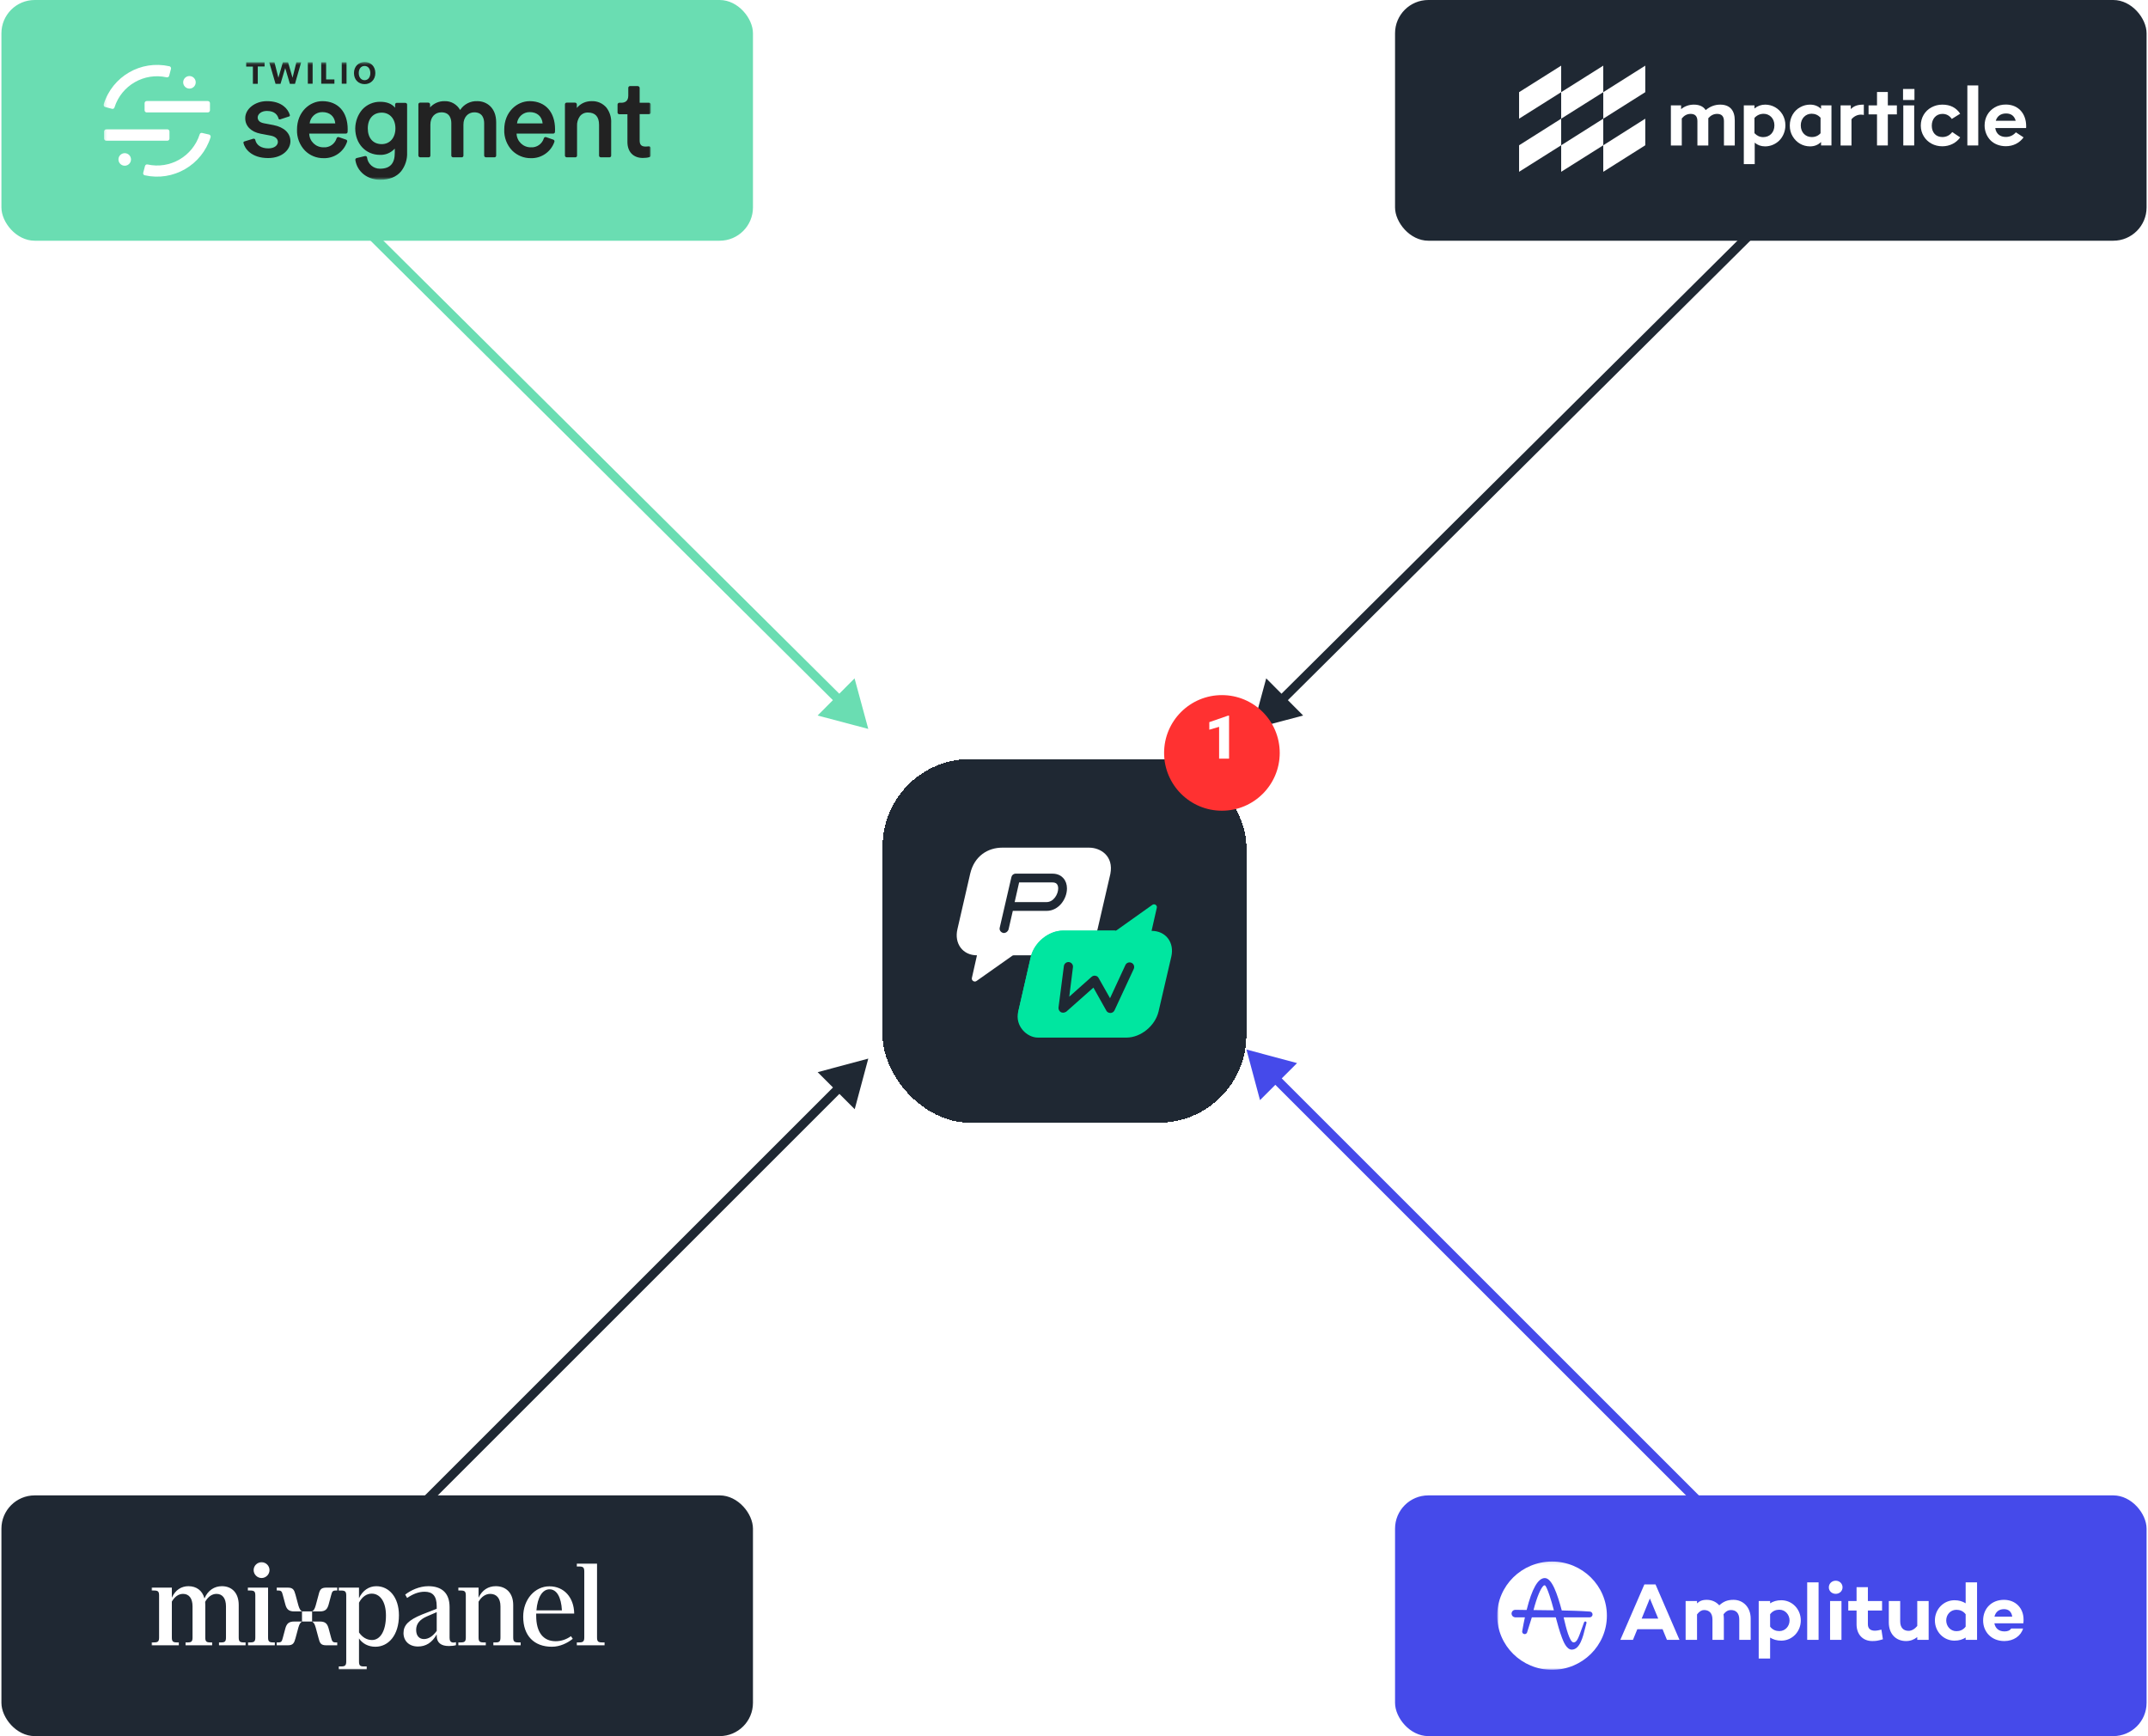 <?xml version="1.0" encoding="UTF-8"?> <svg xmlns="http://www.w3.org/2000/svg" width="710" height="574" viewBox="0 0 710 574" fill="none"> <rect x="0.471" width="248.412" height="79.588" rx="11" fill="#6ADDB2"></rect> <mask id="mask0_66_3342" style="mask-type:luminance" maskUnits="userSpaceOnUse" x="34" y="20" width="182" height="40"> <path d="M215.118 20.5H34.236V59.434H215.118V20.5Z" fill="white"></path> </mask> <g mask="url(#mask0_66_3342)"> <path d="M48.498 33.408H68.698C69.084 33.408 69.4 33.724 69.4 34.111V36.468C69.4 36.854 69.084 37.171 68.698 37.171H48.498C48.112 37.171 47.795 36.854 47.795 36.468V34.111C47.795 33.724 48.112 33.408 48.498 33.408Z" fill="white"></path> <path d="M35.114 42.763H55.313C55.7 42.763 56.016 43.08 56.016 43.467V45.823C56.016 46.21 55.7 46.526 55.313 46.526H35.114C34.727 46.526 34.411 46.21 34.411 45.823V43.467C34.411 43.08 34.727 42.763 35.114 42.763Z" fill="white"></path> <path fill-rule="evenodd" clip-rule="evenodd" d="M37.011 35.975C37.397 36.08 37.748 35.869 37.854 35.482C40.172 28.202 47.655 23.911 55.102 25.564C55.454 25.634 55.805 25.423 55.91 25.072L56.508 22.786C56.613 22.399 56.402 22.012 56.016 21.906H55.981C46.566 19.796 37.116 25.248 34.271 34.498C34.165 34.885 34.376 35.271 34.763 35.377L37.011 35.975Z" fill="white"></path> <path fill-rule="evenodd" clip-rule="evenodd" d="M66.835 43.959C66.449 43.853 66.098 44.065 65.992 44.451C63.639 51.732 56.191 56.023 48.744 54.37C48.392 54.299 48.041 54.51 47.936 54.862L47.339 57.113C47.233 57.5 47.479 57.887 47.83 57.957H47.865C57.28 60.067 66.73 54.581 69.611 45.366C69.716 45.014 69.505 44.627 69.154 44.486C69.154 44.486 69.154 44.486 69.119 44.486L66.835 43.959Z" fill="white"></path> <path d="M62.62 29.293C63.765 29.293 64.693 28.364 64.693 27.218C64.693 26.072 63.765 25.143 62.62 25.143C61.475 25.143 60.547 26.072 60.547 27.218C60.547 28.364 61.475 29.293 62.62 29.293Z" fill="white"></path> <path d="M41.227 54.792C42.371 54.792 43.299 53.863 43.299 52.717C43.299 51.571 42.371 50.642 41.227 50.642C40.082 50.642 39.154 51.571 39.154 52.717C39.154 53.863 40.082 54.792 41.227 54.792Z" fill="white"></path> <path fill-rule="evenodd" clip-rule="evenodd" d="M119.741 36.221C121.252 34.568 123.43 33.619 125.678 33.654C127.856 33.654 129.543 34.322 130.596 35.623V34.568C130.596 34.252 130.842 34.005 131.158 34.005H134.004C134.32 34.041 134.566 34.252 134.566 34.568V50.395C134.671 52.646 133.969 54.827 132.598 56.62C131.053 58.484 128.734 59.434 125.643 59.434C121.393 59.434 118.02 56.726 117.458 52.892C117.422 52.611 117.598 52.33 117.88 52.259L120.655 51.591H120.69C121.006 51.556 121.287 51.767 121.322 52.048C121.568 54.194 123.43 55.812 125.608 55.776C128.945 55.776 130.491 54.053 130.491 50.501V49.129C129.261 50.501 127.47 51.275 125.608 51.204C120.865 51.204 117.422 47.511 117.422 42.447C117.458 40.16 118.266 37.945 119.741 36.221ZM175.07 33.443H175.211C180.305 33.513 183.466 37.065 183.466 42.763C183.466 43.08 183.466 43.361 183.431 43.678C183.396 43.959 183.15 44.17 182.869 44.17H170.749C170.819 46.702 172.927 48.742 175.457 48.707C177.424 48.848 179.216 47.581 179.777 45.682C179.883 45.401 180.199 45.26 180.48 45.331L182.904 46.175C183.045 46.21 183.15 46.315 183.22 46.456C183.29 46.597 183.29 46.737 183.255 46.878C182.131 50.184 178.97 52.4 175.457 52.294C173.173 52.33 170.96 51.415 169.309 49.797C167.517 47.933 166.569 45.401 166.674 42.833C166.674 36.96 170.925 33.443 175.07 33.443ZM106.533 33.443C111.732 33.443 114.928 36.995 114.928 42.763C114.928 43.08 114.928 43.361 114.893 43.678C114.858 43.959 114.612 44.17 114.332 44.17H102.211C102.282 46.737 104.39 48.742 106.954 48.707C108.921 48.848 110.713 47.581 111.275 45.682C111.38 45.401 111.697 45.26 111.977 45.331L114.402 46.175C114.542 46.21 114.647 46.315 114.718 46.456C114.788 46.597 114.788 46.737 114.718 46.878C113.629 50.184 110.467 52.4 106.954 52.294C104.636 52.33 102.422 51.415 100.806 49.797C99.015 47.933 98.066 45.401 98.172 42.833C98.172 36.96 102.422 33.443 106.533 33.443ZM88.195 33.443C90.513 33.443 92.41 34.005 93.816 35.131C94.764 35.87 95.467 36.889 95.818 38.05C95.853 38.261 95.748 38.472 95.537 38.507L92.656 39.457C92.516 39.492 92.375 39.492 92.27 39.457C92.165 39.422 92.094 39.316 92.059 39.176C91.813 38.226 90.97 36.678 88.23 36.678C86.333 36.678 85.174 37.769 85.174 38.824C85.174 39.527 85.525 40.442 87.246 40.758L90.408 41.356C93.956 42.06 95.993 44.029 95.993 46.737V46.702C95.993 49.375 93.394 52.259 88.616 52.259C83.066 52.259 80.853 49.094 80.466 47.23C80.431 47.019 80.572 46.843 80.747 46.773L83.733 45.858C83.804 45.858 83.839 45.858 83.909 45.858C83.979 45.858 84.085 45.893 84.155 45.928C84.26 45.964 84.331 46.069 84.366 46.21C84.752 48.004 86.368 49.059 88.687 49.059C90.865 49.059 91.848 47.933 91.848 46.913C91.848 45.893 90.97 45.12 89.46 44.838L86.122 44.205C82.996 43.607 81.064 41.673 81.064 39.141C80.993 36.045 84.296 33.443 88.195 33.443ZM210.867 28.484C211.184 28.519 211.43 28.765 211.43 29.081V33.97H214.556C214.872 34.005 215.118 34.252 215.118 34.568V37.171C215.118 37.487 214.872 37.734 214.556 37.734H211.43V46.421C211.43 47.863 211.991 48.461 213.467 48.461C213.818 48.461 214.135 48.426 214.45 48.39C214.626 48.355 214.767 48.426 214.907 48.531C215.013 48.637 215.083 48.812 215.083 48.953V51.415C215.083 51.661 214.907 51.872 214.696 51.943C213.994 52.154 213.256 52.224 212.483 52.224C209.357 52.224 207.389 50.219 207.389 46.948V37.769H204.684C204.368 37.734 204.123 37.523 204.123 37.206V34.568C204.123 34.252 204.368 34.005 204.684 33.97H205.387C206.23 33.97 207.671 33.689 207.671 31.649V29.046C207.671 28.73 207.917 28.484 208.232 28.448H210.867V28.484ZM152.095 36.362C153.325 34.463 155.503 33.337 157.787 33.443C160.878 33.443 164.005 35.623 164.005 40.407V51.45C164.005 51.767 163.758 52.013 163.442 52.013H160.597C160.281 51.978 160.07 51.767 160.035 51.45V40.758C160.035 39.422 159.613 37.136 156.768 37.136C154.695 37.136 153.184 38.789 153.184 41.18V51.45C153.184 51.767 152.939 52.013 152.623 52.013H149.742C149.426 51.978 149.18 51.767 149.18 51.45V40.758C149.18 39.422 148.758 37.136 145.913 37.136C143.735 37.136 142.259 38.754 142.259 41.215V51.45C142.259 51.767 142.014 52.013 141.697 52.013H138.851C138.536 51.978 138.325 51.732 138.29 51.45V34.498C138.29 34.181 138.536 33.935 138.851 33.935H141.592C141.908 33.97 142.119 34.181 142.154 34.498V35.518C143.383 34.146 145.14 33.408 146.967 33.443C149.075 33.372 151.042 34.498 152.095 36.362ZM195.586 33.443C197.448 33.372 199.204 34.146 200.434 35.553C201.558 37.03 202.12 38.824 202.014 40.653V51.45C202.014 51.767 201.769 52.013 201.453 52.013H198.572C198.256 51.978 198.01 51.767 198.01 51.45V41.251C198.01 38.578 196.745 37.206 194.357 37.206C193.303 37.171 192.284 37.628 191.652 38.472C191.019 39.387 190.668 40.512 190.738 41.638V51.45C190.738 51.767 190.492 52.013 190.176 52.013H187.296C186.979 51.978 186.768 51.767 186.733 51.45V34.498C186.733 34.181 186.979 33.935 187.296 33.935H190.106C190.422 33.97 190.633 34.181 190.668 34.498V35.694C191.862 34.217 193.689 33.408 195.586 33.443ZM126.17 37.241C123.36 37.241 121.568 39.246 121.568 42.447C121.568 45.647 123.325 47.652 126.17 47.652C128.875 47.652 130.702 45.542 130.702 42.447C130.702 39.352 128.875 37.241 126.17 37.241ZM106.568 37.065C104.425 37.03 102.598 38.648 102.352 40.794H110.819C110.608 38.472 108.992 37.065 106.568 37.065ZM175.105 37.065C172.963 37.03 171.136 38.648 170.89 40.794H179.356C179.145 38.472 177.53 37.065 175.105 37.065Z" fill="#222222"></path> <path d="M85.208 22.012V27.71H83.592V22.012H81.379V20.605H87.456V21.977H85.208V22.012Z" fill="#222222"></path> <path d="M97.504 27.71H95.818L94.272 22.505L92.727 27.71H91.076L89.003 20.605H90.724L92.024 25.705L93.499 20.605H95.221L96.696 25.705L97.961 20.605H99.542L97.504 27.71Z" fill="#222222"></path> <path d="M101.754 27.675V20.605H103.335V27.675H101.754Z" fill="#222222"></path> <path d="M106.181 27.675V20.605H107.797V26.268H110.537V27.675H106.181Z" fill="#222222"></path> <path d="M112.961 27.675V20.605H114.542V27.675H112.961Z" fill="#222222"></path> <path d="M120.514 27.816C118.547 27.816 117.001 26.409 117.001 24.158C117.001 21.907 118.582 20.5 120.549 20.5C122.516 20.5 124.062 21.907 124.062 24.158C124.062 26.409 122.481 27.816 120.514 27.816ZM120.514 21.801C119.284 21.801 118.582 22.821 118.582 24.158C118.582 25.494 119.32 26.514 120.514 26.514C121.708 26.514 122.411 25.494 122.411 24.158C122.411 22.821 121.708 21.801 120.514 21.801Z" fill="#222222"></path> </g> <rect x="461.118" width="248.412" height="79.588" rx="11" fill="#1F2833"></rect> <path d="M529.942 48.035V56.802L543.827 48.035V39.24L529.942 48.035Z" fill="white"></path> <path d="M516.03 48.035V56.802L529.943 48.035V39.24L516.03 48.035Z" fill="white"></path> <path d="M502.118 48.035V56.802L516.03 48.035V39.24L502.118 48.035Z" fill="white"></path> <path d="M543.827 21.706L529.942 30.473V39.24L543.827 30.473V21.706Z" fill="white"></path> <path d="M529.943 21.706L516.03 30.473V39.24L529.943 30.473V21.706Z" fill="white"></path> <path d="M516.03 21.706L502.118 30.473V39.24L516.03 30.473V21.706Z" fill="white"></path> <path d="M573.41 39.797V48.118H569.835V40.075C569.835 38.433 569.052 37.654 567.572 37.654C566.454 37.654 565.504 38.127 564.666 39.073V48.118H561.062V40.075C561.062 38.433 560.308 37.654 558.827 37.654C557.682 37.654 556.732 38.155 555.894 39.157V48.118H552.291V34.843H555.671V36.095C556.788 35.121 558.325 34.592 559.889 34.592C561.705 34.592 563.046 35.204 563.8 36.401C565.253 35.176 566.873 34.592 568.605 34.592C571.734 34.592 573.41 36.429 573.41 39.797Z" fill="white"></path> <path d="M586.513 41.439C586.513 39.101 584.864 37.626 582.964 37.626C581.763 37.626 580.73 38.099 579.919 38.989V44.027C580.73 44.89 581.679 45.335 582.825 45.335C584.892 45.335 586.513 43.86 586.513 41.439ZM589.194 37.848C589.809 38.906 590.144 40.075 590.144 41.439C590.144 43.471 589.306 45.307 588.077 46.504C586.848 47.701 585.172 48.397 583.439 48.397C582.098 48.397 580.953 47.979 580.003 47.172V54.269H576.399V34.843H579.919V35.872C580.981 35.01 582.154 34.592 583.467 34.592C585.786 34.592 587.909 35.761 589.194 37.848Z" fill="white"></path> <path d="M601.766 44.055V38.906C600.955 38.043 599.978 37.598 598.804 37.598C596.877 37.598 595.229 39.101 595.229 41.467C595.229 43.832 596.849 45.307 598.804 45.307C599.978 45.335 600.983 44.918 601.766 44.055ZM605.314 48.091H601.933V46.95C600.928 47.924 599.726 48.397 598.301 48.397C595.927 48.397 593.804 47.2 592.547 45.085C591.904 44.027 591.597 42.858 591.597 41.494C591.597 38.822 592.966 36.568 595.033 35.455C596.067 34.87 597.156 34.592 598.33 34.592C599.754 34.592 600.955 35.065 601.933 35.984V34.843H605.37V48.091H605.314Z" fill="white"></path> <path d="M611.767 34.843V36.067C612.857 34.982 614.03 34.592 616.069 34.592V38.015C615.818 37.932 615.455 37.904 615.064 37.904C613.946 37.904 612.801 38.461 611.991 39.435V48.118H608.387V34.843H611.767Z" fill="white"></path> <path d="M626.993 34.842V37.82H624.003V48.09H620.428V37.82H617.634V34.842H620.428V30.417H624.003V34.842H626.993Z" fill="white"></path> <path d="M629.115 48.091H632.719V34.843H629.115V48.091ZM629.031 33.062H632.803V29.416H629.031V33.062Z" fill="white"></path> <path d="M647.917 45.419C646.659 47.228 644.48 48.369 642.022 48.369C639.424 48.369 637.134 47.144 635.876 45.057C635.234 43.999 634.898 42.83 634.898 41.522C634.898 38.906 636.239 36.652 638.446 35.483C639.536 34.898 640.709 34.592 642.022 34.592C644.648 34.592 646.604 35.594 647.917 37.598L645.151 39.324C644.369 38.21 643.363 37.654 642.05 37.654C639.955 37.654 638.53 39.296 638.53 41.55C638.53 43.804 639.871 45.307 642.022 45.307C643.363 45.307 644.453 44.751 645.291 43.665L647.917 45.419Z" fill="white"></path> <path d="M650.291 48.091H653.895V28.246H650.291V48.091Z" fill="white"></path> <path d="M663.087 37.515C664.763 37.515 665.824 38.322 666.271 39.936H659.678C660.153 38.377 661.354 37.515 663.087 37.515ZM666.327 43.749C665.461 44.751 664.344 45.28 663.003 45.28C661.131 45.28 659.79 44.25 659.511 42.33H669.708C669.735 42.135 669.735 41.94 669.735 41.773C669.735 37.376 666.997 34.565 663.003 34.565C661.634 34.565 660.405 34.871 659.343 35.511C657.192 36.763 655.991 38.934 655.991 41.495C655.991 43.359 656.717 45.113 657.891 46.337C659.092 47.59 660.935 48.341 663.003 48.341C665.433 48.341 667.529 47.284 668.87 45.419L666.327 43.749Z" fill="white"></path> <rect x="0.471" y="494.412" width="248.412" height="79.588" rx="11" fill="#1F2833"></rect> <mask id="mask1_66_3342" style="mask-type:luminance" maskUnits="userSpaceOnUse" x="49" y="516" width="152" height="37"> <path d="M200.123 516.117H49.912V552.294H200.123V516.117Z" fill="white"></path> </mask> <g mask="url(#mask1_66_3342)"> <path d="M50.121 543.974H59.105V543.02H58.431C57.117 543.02 56.801 542.662 56.801 541.353V529.518C57.717 527.969 58.949 526.976 60.5 526.976C62.449 526.976 63.642 528.405 63.642 531.107V541.356C63.642 542.668 63.322 543.023 62.051 543.023H61.334V543.977H70.12V543.023H69.485C68.172 543.023 67.855 542.665 67.855 541.356V530.668C67.855 530.31 67.855 529.952 67.816 529.597C68.69 528.008 70.003 526.976 71.554 526.976C73.503 526.976 74.696 528.405 74.696 531.107V541.356C74.696 542.668 74.376 543.023 73.105 543.023H72.388V543.977H81.174V543.023H80.578C79.226 543.023 78.909 542.665 78.909 541.356V530.668C78.909 526.657 76.644 524.433 73.343 524.433C70.879 524.433 68.732 525.784 67.578 528.483C66.903 525.863 64.916 524.433 62.289 524.433C59.943 524.433 57.916 525.703 56.801 528.246V524.909H50.121V525.863H50.916C52.268 525.863 52.584 526.221 52.584 527.529V541.353C52.584 542.665 52.265 543.02 50.916 543.02H50.121V543.974ZM86.46 521.731C87.891 521.731 89.084 520.539 89.084 519.11C89.084 517.681 87.891 516.489 86.46 516.489C85.03 516.489 83.837 517.681 83.837 519.11C83.837 520.539 85.03 521.731 86.46 521.731ZM82.009 543.974H90.834V543.02H90.238C88.924 543.02 88.608 542.662 88.608 541.353V524.909H81.927V525.863H82.722C84.075 525.863 84.391 526.221 84.391 527.529V541.353C84.391 542.665 84.072 543.02 82.722 543.02H82.006V543.974H82.009ZM97.277 532.774H99.822C99.186 532.377 98.948 531.821 98.629 530.788L97.674 527.253C97.237 525.664 96.879 524.909 95.129 524.909H91.473V525.863H91.991C93.063 525.863 93.183 526.26 93.503 527.451L94.337 530.551C94.774 532.061 95.451 532.774 97.28 532.774H97.277ZM103.162 532.774H105.707C107.536 532.774 108.171 532.058 108.611 530.551L109.445 527.451C109.764 526.26 109.921 525.863 110.957 525.863H111.475V524.909H107.858C106.069 524.909 105.71 525.625 105.313 527.253L104.358 530.788C104.039 531.86 103.797 532.377 103.162 532.774ZM99.822 536.112H103.162V532.774H99.822V536.112ZM91.473 543.977H95.129C96.879 543.977 97.237 543.222 97.674 541.633L98.629 538.098C98.948 537.065 99.186 536.509 99.822 536.112H97.277C95.448 536.112 94.771 536.828 94.334 538.335L93.5 541.435C93.18 542.626 93.063 543.023 91.987 543.023H91.469V543.977H91.473ZM107.852 543.977H111.469V543.023H110.951C109.918 543.023 109.758 542.626 109.439 541.435L108.605 538.335C108.168 536.825 107.532 536.112 105.701 536.112H103.162C103.797 536.509 104.03 537.026 104.349 538.098L105.304 541.633C105.701 543.261 106.059 543.977 107.849 543.977H107.852ZM111.987 551.922H121.21V550.968H120.255C118.984 550.968 118.665 550.61 118.665 549.3V541.715C119.818 543.424 121.767 544.456 124.072 544.456C128.406 544.456 131.864 540.643 131.864 534.05C131.864 528.092 128.605 524.439 124.388 524.439C121.924 524.439 119.854 525.869 118.662 528.411V524.915H111.981V525.869H112.776C114.09 525.869 114.445 526.227 114.445 527.535V549.297C114.445 550.609 114.087 550.965 112.776 550.965H111.981V551.919L111.987 551.922ZM122.882 526.898C125.466 526.898 127.574 529.32 127.574 534.126C127.574 539.367 125.625 542.229 122.963 542.229C121.252 542.229 119.743 541.314 118.668 539.725V529.874C119.701 527.927 121.174 526.895 122.882 526.895V526.898ZM138.15 544.375C140.734 544.375 142.8 543.144 144.351 540.363V540.8C144.351 543.183 145.863 544.215 148.366 544.215C149.122 544.215 150.077 544.137 150.712 543.938V542.945C150.393 543.023 150.155 543.066 149.918 543.066C148.924 543.066 148.604 542.47 148.604 541.516V531.345C148.604 526.657 145.981 524.433 141.568 524.433C138.626 524.433 135.764 525.784 133.936 527.214L134.571 528.327C136.481 527.015 138.348 526.263 140.375 526.263C142.999 526.263 144.351 527.692 144.351 531.029V531.902L139.46 533.81C135.008 535.636 133.375 537.345 133.375 539.927C133.375 542.509 135.204 544.375 138.146 544.375H138.15ZM137.553 538.892C137.553 536.906 138.707 535.476 141.053 534.444L144.354 533.015V539.211C143.123 540.92 141.692 541.913 140.14 541.913C138.589 541.913 137.556 540.842 137.556 538.895L137.553 538.892ZM151.508 543.977H160.574V543.023H159.818C158.505 543.023 158.188 542.665 158.188 541.356V529.558C159.104 527.969 160.454 526.976 162.044 526.976C164.11 526.976 165.423 528.405 165.423 531.107V541.356C165.423 542.668 165.104 543.023 163.833 543.023H163.077V543.977H172.101V543.023H171.305C169.954 543.023 169.637 542.665 169.637 541.356V530.668C169.637 526.657 167.252 524.433 163.872 524.433C161.408 524.433 159.339 525.703 158.185 528.246V524.909H151.505V525.863H152.3C153.652 525.863 153.969 526.221 153.969 527.529V541.353C153.969 542.665 153.65 543.02 152.3 543.02H151.505V543.974L151.508 543.977ZM182.438 544.453C185.061 544.453 187.529 543.261 189.318 541.832L188.721 540.959C187.131 542.112 185.342 542.626 183.673 542.626C179.619 542.626 177.233 539.768 177.233 534.207V533.491H189.796C189.718 528.128 186.417 524.475 181.607 524.475C176.797 524.475 172.938 528.805 172.938 534.526C172.938 540.803 176.516 544.456 182.441 544.456L182.438 544.453ZM181.643 525.465C184.029 525.465 185.498 528.047 185.739 532.416H177.312C177.67 528.008 179.339 525.465 181.646 525.465H181.643ZM190.667 543.974H199.89V543.02H198.974C197.661 543.02 197.344 542.662 197.344 541.353V516.965H190.664V517.918H191.459C192.772 517.918 193.128 518.276 193.128 519.585V541.353C193.128 542.665 192.769 543.02 191.459 543.02H190.664V543.974H190.667Z" fill="white"></path> </g> <rect x="461.118" y="494.412" width="248.412" height="79.588" rx="11" fill="#454AEA"></rect> <mask id="mask2_66_3342" style="mask-type:luminance" maskUnits="userSpaceOnUse" x="494" y="516" width="183" height="37"> <path d="M676.895 516.117H494.883V552.071H676.895V516.117Z" fill="white"></path> </mask> <g mask="url(#mask2_66_3342)"> <path d="M510.862 524.338C510.761 524.207 510.647 524.138 510.52 524.138C510.415 524.138 510.319 524.184 510.258 524.223C509.292 524.972 507.971 528.145 506.889 532.325L507.847 532.336C509.74 532.357 511.694 532.379 513.626 532.408C513.117 530.493 512.636 528.852 512.194 527.527C511.55 525.591 511.114 524.724 510.862 524.338Z" fill="white"></path> <path fill-rule="evenodd" clip-rule="evenodd" d="M531.139 534.183C531.139 544.071 523.023 552.087 513.011 552.087C502.999 552.087 494.882 544.071 494.882 534.183C494.882 524.294 502.999 516.278 513.011 516.278C523.023 516.278 531.139 524.294 531.139 534.183ZM526.4 533.773C526.4 533.313 526.072 532.93 525.63 532.843C525.628 532.842 525.625 532.842 525.622 532.841C525.617 532.84 525.612 532.838 525.607 532.838L525.589 532.836C525.542 532.828 525.495 532.824 525.446 532.823L525.319 532.811C522.282 532.596 519.159 532.512 516.228 532.454L516.223 532.433C514.796 527.149 513.015 521.747 510.613 521.747C508.374 521.757 506.356 525.307 504.614 532.299C503.383 532.283 502.26 532.266 501.202 532.248C501.142 532.247 501.088 532.247 501.04 532.247C500.814 532.247 500.704 532.256 500.65 532.264C500.054 532.368 499.621 532.881 499.621 533.485C499.621 534.1 500.086 534.628 500.693 534.714L500.705 534.727H504.043C503.733 536.126 503.462 537.509 503.235 538.842L503.136 539.429L503.134 539.457C503.137 539.91 503.511 540.278 503.969 540.278C504.26 540.278 504.523 540.128 504.673 539.895L504.697 539.914L506.338 534.727H514.242C514.846 536.981 515.473 539.307 516.3 541.491C516.743 542.659 517.78 545.394 519.512 545.408H519.531C522.212 545.408 523.257 541.131 523.949 538.3C524.097 537.691 524.226 537.165 524.347 536.779L524.395 536.619C524.407 536.582 524.413 536.542 524.413 536.501C524.413 536.274 524.227 536.09 523.997 536.09C523.819 536.09 523.668 536.201 523.609 536.356L523.608 536.356L523.55 536.515C523.322 537.137 523.112 537.725 522.925 538.246L522.911 538.285C521.751 541.531 521.221 543.012 520.184 543.012L520.158 543.012L520.144 543.014L520.118 543.014C518.79 543.014 517.54 537.682 517.069 535.675C516.987 535.327 516.913 535.008 516.844 534.727H525.431C525.592 534.727 525.744 534.687 525.877 534.618C525.878 534.618 525.879 534.617 525.88 534.617C525.893 534.61 525.906 534.602 525.919 534.595C525.934 534.586 525.948 534.578 525.962 534.569C525.969 534.565 525.975 534.56 525.982 534.556C526.002 534.542 526.022 534.527 526.042 534.511C526.044 534.51 526.045 534.509 526.046 534.508C526.262 534.333 526.4 534.067 526.4 533.773ZM541.199 538.662L539.762 542.17H535.587L543.531 523.855H547.218L555.135 542.17H550.987L549.55 538.662H541.199ZM545.347 528.487L542.636 535.155H548.113L545.347 528.487ZM578.668 535.128V542.17H574.899V535.449C574.899 533.414 573.896 532.316 572.134 532.316C571.347 532.316 570.48 532.664 569.694 533.735C569.748 534.191 569.802 534.646 569.802 535.128V542.17H566.034V535.449C566.034 533.414 565.031 532.316 563.241 532.316C562.509 532.316 561.696 532.745 560.937 533.762V542.17H557.168V529.344H560.937V530.121C561.75 529.371 562.618 528.943 564.136 528.943C565.79 528.943 567.254 529.585 568.284 530.763C569.667 529.505 570.968 528.943 573.001 528.943C576.173 528.943 578.668 531.379 578.668 535.128ZM595.233 535.77C595.233 539.493 592.359 542.438 588.78 542.438C587.317 542.438 586.096 542.063 585.093 541.42V548.356H581.325V529.344H585.093V530.094C586.096 529.451 587.317 529.076 588.78 529.076C592.359 529.076 595.233 531.995 595.233 535.77ZM591.519 535.77C591.519 533.869 590.109 532.209 588.157 532.209C587.045 532.209 585.934 532.584 585.093 533.709V537.806C585.934 538.903 587.045 539.278 588.157 539.278C590.109 539.278 591.519 537.645 591.519 535.77ZM601.116 542.17H597.348V523.158H601.116V542.17ZM608.68 542.17H604.912V529.344H608.68V542.17ZM604.505 524.819C604.505 523.56 605.508 522.623 606.783 522.623C608.03 522.623 609.033 523.56 609.033 524.819C609.033 526.05 608.03 526.961 606.783 526.961C605.508 526.961 604.505 526.05 604.505 524.819ZM622.371 541.983C620.799 542.465 620.094 542.572 618.874 542.572C615.729 542.572 613.669 540.376 613.669 537.056V532.477H610.93V529.344H613.669V524.765H617.41V529.344H622.101V532.477H617.41V537.029C617.41 538.475 618.305 539.145 619.688 539.145C620.392 539.145 621.152 538.984 621.884 538.797L622.371 541.983ZM637.5 542.17H633.731V541.26C632.674 542.09 631.481 542.572 630.017 542.572C626.601 542.572 624.324 540.135 624.324 536.413V529.344H628.092V536.065C628.092 538.1 629.122 539.198 630.884 539.198C631.833 539.198 632.864 538.636 633.731 537.591V529.344H637.5V542.17ZM653.496 542.17H649.728V541.42C648.724 542.063 647.504 542.438 646.04 542.438C642.462 542.438 639.561 539.519 639.561 535.744C639.561 532.022 642.462 529.076 646.04 529.076C647.504 529.076 648.724 529.451 649.728 530.094V523.158H653.496V542.17ZM649.728 537.806V533.709C648.887 532.611 647.775 532.236 646.664 532.236C644.685 532.236 643.302 533.869 643.302 535.744C643.302 537.645 644.685 539.305 646.664 539.305C647.775 539.305 648.887 538.93 649.728 537.806ZM668.787 536.708H659.217C659.515 538.207 660.518 539.385 662.578 539.385C663.636 539.385 664.368 539.064 664.775 538.422H668.706C668.001 540.885 665.561 542.572 662.497 542.572C658.322 542.572 655.502 539.6 655.502 535.77C655.502 531.808 658.295 528.942 662.389 528.942C666.103 528.942 668.868 531.54 668.868 535.503C668.868 536.038 668.841 536.333 668.787 536.708ZM659.244 534.512H665.127C664.91 532.905 663.934 532.022 662.416 532.022C660.599 532.022 659.596 533.066 659.244 534.512Z" fill="white"></path> </g> <path d="M287 241L282.467 224.283L270.256 236.567L287 241ZM118.943 76.064L276.368 232.547L278.483 230.419L121.057 73.936L118.943 76.064Z" fill="#6ADDB2"></path> <path d="M414 241L418.534 224.283L430.744 236.568L414 241ZM579.057 79.064L424.633 232.547L422.518 230.419L576.943 76.936L579.057 79.064Z" fill="#1F2833"></path> <path d="M287 350L282.517 366.73L270.27 354.483L287 350ZM116.939 517.939L276.393 358.485L278.515 360.607L119.061 520.061L116.939 517.939Z" fill="#1F2833"></path> <path d="M412 347L416.483 363.73L428.73 351.483L412 347ZM578.061 510.939L422.607 355.485L420.485 357.607L575.939 513.061L578.061 510.939Z" fill="#454AEA"></path> <g filter="url(#filter0_d_66_3342)"> <rect x="291.714" y="235.947" width="120.262" height="120.262" rx="29" fill="#1F2833" shape-rendering="crispEdges"></rect> <path fill-rule="evenodd" clip-rule="evenodd" d="M331.266 265.255C331.266 265.255 348.809 265.255 359.996 265.255C363.759 265.255 368.182 268 367.013 273.95C365.182 281.781 362.792 292.205 362.792 292.205C361.674 296.984 356.945 300.849 352.216 300.849H335.08C334.876 300.849 334.673 300.9 334.52 301.052L322.774 309.341C322.062 309.849 321.045 309.188 321.249 308.324L322.927 300.849C318.249 300.849 315.35 296.984 316.469 292.205C316.469 292.205 319.317 279.747 320.69 273.848C322.062 268 326.537 265.255 331.266 265.255Z" fill="white"></path> <path fill-rule="evenodd" clip-rule="evenodd" d="M372.352 328.053C372.352 328.053 346.724 328.053 343.063 328.053C339.402 328.053 335.436 324.189 336.554 319.46L340.775 301.307C341.944 296.578 346.673 292.713 351.351 292.713H368.538C368.742 292.713 368.945 292.662 369.098 292.561L380.894 284.171C381.606 283.662 382.573 284.323 382.369 285.137L380.64 292.764C385.369 292.764 388.268 296.629 387.149 301.357L382.928 319.51C381.759 324.239 377.03 328.053 372.352 328.053Z" fill="#00E6A0"></path> <path d="M336.707 319.612L336.555 319.663L340.673 301.408C341.792 296.577 346.623 292.662 351.352 292.662H368.589V292.916H351.352C346.724 292.916 342.046 296.73 340.928 301.408L336.707 319.612Z" fill="url(#paint0_linear_66_3342)"></path> <path d="M331.826 293.476C331.724 293.476 331.622 293.476 331.521 293.425C330.758 293.222 330.249 292.459 330.453 291.696L334.317 274.967C334.47 274.306 335.029 273.848 335.741 273.848H347.843C349.775 273.848 350.894 274.662 351.504 275.374C352.267 276.238 352.674 277.408 352.674 278.73C352.674 282.238 349.928 286.154 345.962 286.154H334.775L333.351 292.357C333.097 293.018 332.487 293.476 331.826 293.476ZM335.385 283.255H345.911C348.301 283.255 349.775 280.611 349.775 278.73C349.775 278.119 349.623 277.611 349.318 277.255C349.013 276.899 348.504 276.747 347.843 276.747H336.86L335.385 283.255Z" fill="#1F2833"></path> <path d="M351.402 319.816C351.148 319.816 350.894 319.765 350.69 319.663C350.131 319.358 349.826 318.748 349.877 318.138L351.656 304.408C351.758 303.595 352.521 302.985 353.334 303.086C354.148 303.188 354.758 303.951 354.656 304.764L353.436 314.527L360.809 307.968C361.165 307.663 361.623 307.51 362.08 307.612C362.538 307.663 362.945 307.968 363.148 308.375L366.911 315.036L371.996 304.052C372.352 303.29 373.267 302.985 374.03 303.341C374.793 303.696 375.098 304.612 374.742 305.374L368.386 319.053C368.131 319.561 367.623 319.917 367.063 319.917C366.504 319.917 365.945 319.663 365.691 319.155L361.419 311.527L352.419 319.51C352.114 319.663 351.758 319.816 351.402 319.816Z" fill="#1F2833"></path> </g> <g filter="url(#filter1_d_66_3342)"> <circle cx="403.891" cy="242.93" r="19.11" fill="#FF3131"></circle> </g> <path d="M406.254 236.601V250.82H402.963V240.312L399.721 241.26V238.76L405.951 236.601H406.254Z" fill="white"></path> <defs> <filter id="filter0_d_66_3342" x="251.714" y="210.947" width="200.262" height="200.262" filterUnits="userSpaceOnUse" color-interpolation-filters="sRGB"> <feFlood flood-opacity="0" result="BackgroundImageFix"></feFlood> <feColorMatrix in="SourceAlpha" type="matrix" values="0 0 0 0 0 0 0 0 0 0 0 0 0 0 0 0 0 0 127 0" result="hardAlpha"></feColorMatrix> <feOffset dy="15"></feOffset> <feGaussianBlur stdDeviation="20"></feGaussianBlur> <feComposite in2="hardAlpha" operator="out"></feComposite> <feColorMatrix type="matrix" values="0 0 0 0 0 0 0 0 0 0 0 0 0 0 0 0 0 0 0.25 0"></feColorMatrix> <feBlend mode="normal" in2="BackgroundImageFix" result="effect1_dropShadow_66_3342"></feBlend> <feBlend mode="normal" in="SourceGraphic" in2="effect1_dropShadow_66_3342" result="shape"></feBlend> </filter> <filter id="filter1_d_66_3342" x="374.781" y="219.82" width="58.219" height="58.219" filterUnits="userSpaceOnUse" color-interpolation-filters="sRGB"> <feFlood flood-opacity="0" result="BackgroundImageFix"></feFlood> <feColorMatrix in="SourceAlpha" type="matrix" values="0 0 0 0 0 0 0 0 0 0 0 0 0 0 0 0 0 0 127 0" result="hardAlpha"></feColorMatrix> <feOffset dy="6"></feOffset> <feGaussianBlur stdDeviation="5"></feGaussianBlur> <feComposite in2="hardAlpha" operator="out"></feComposite> <feColorMatrix type="matrix" values="0 0 0 0 1 0 0 0 0 0.192 0 0 0 0 0.192 0 0 0 0.5 0"></feColorMatrix> <feBlend mode="normal" in2="BackgroundImageFix" result="effect1_dropShadow_66_3342"></feBlend> <feBlend mode="normal" in="SourceGraphic" in2="effect1_dropShadow_66_3342" result="shape"></feBlend> </filter> <linearGradient id="paint0_linear_66_3342" x1="353.425" y1="291.814" x2="351.757" y2="320.535" gradientUnits="userSpaceOnUse"> <stop stop-color="#00E4A1"></stop> <stop offset="1" stop-color="#00E4A1"></stop> </linearGradient> </defs> </svg> 